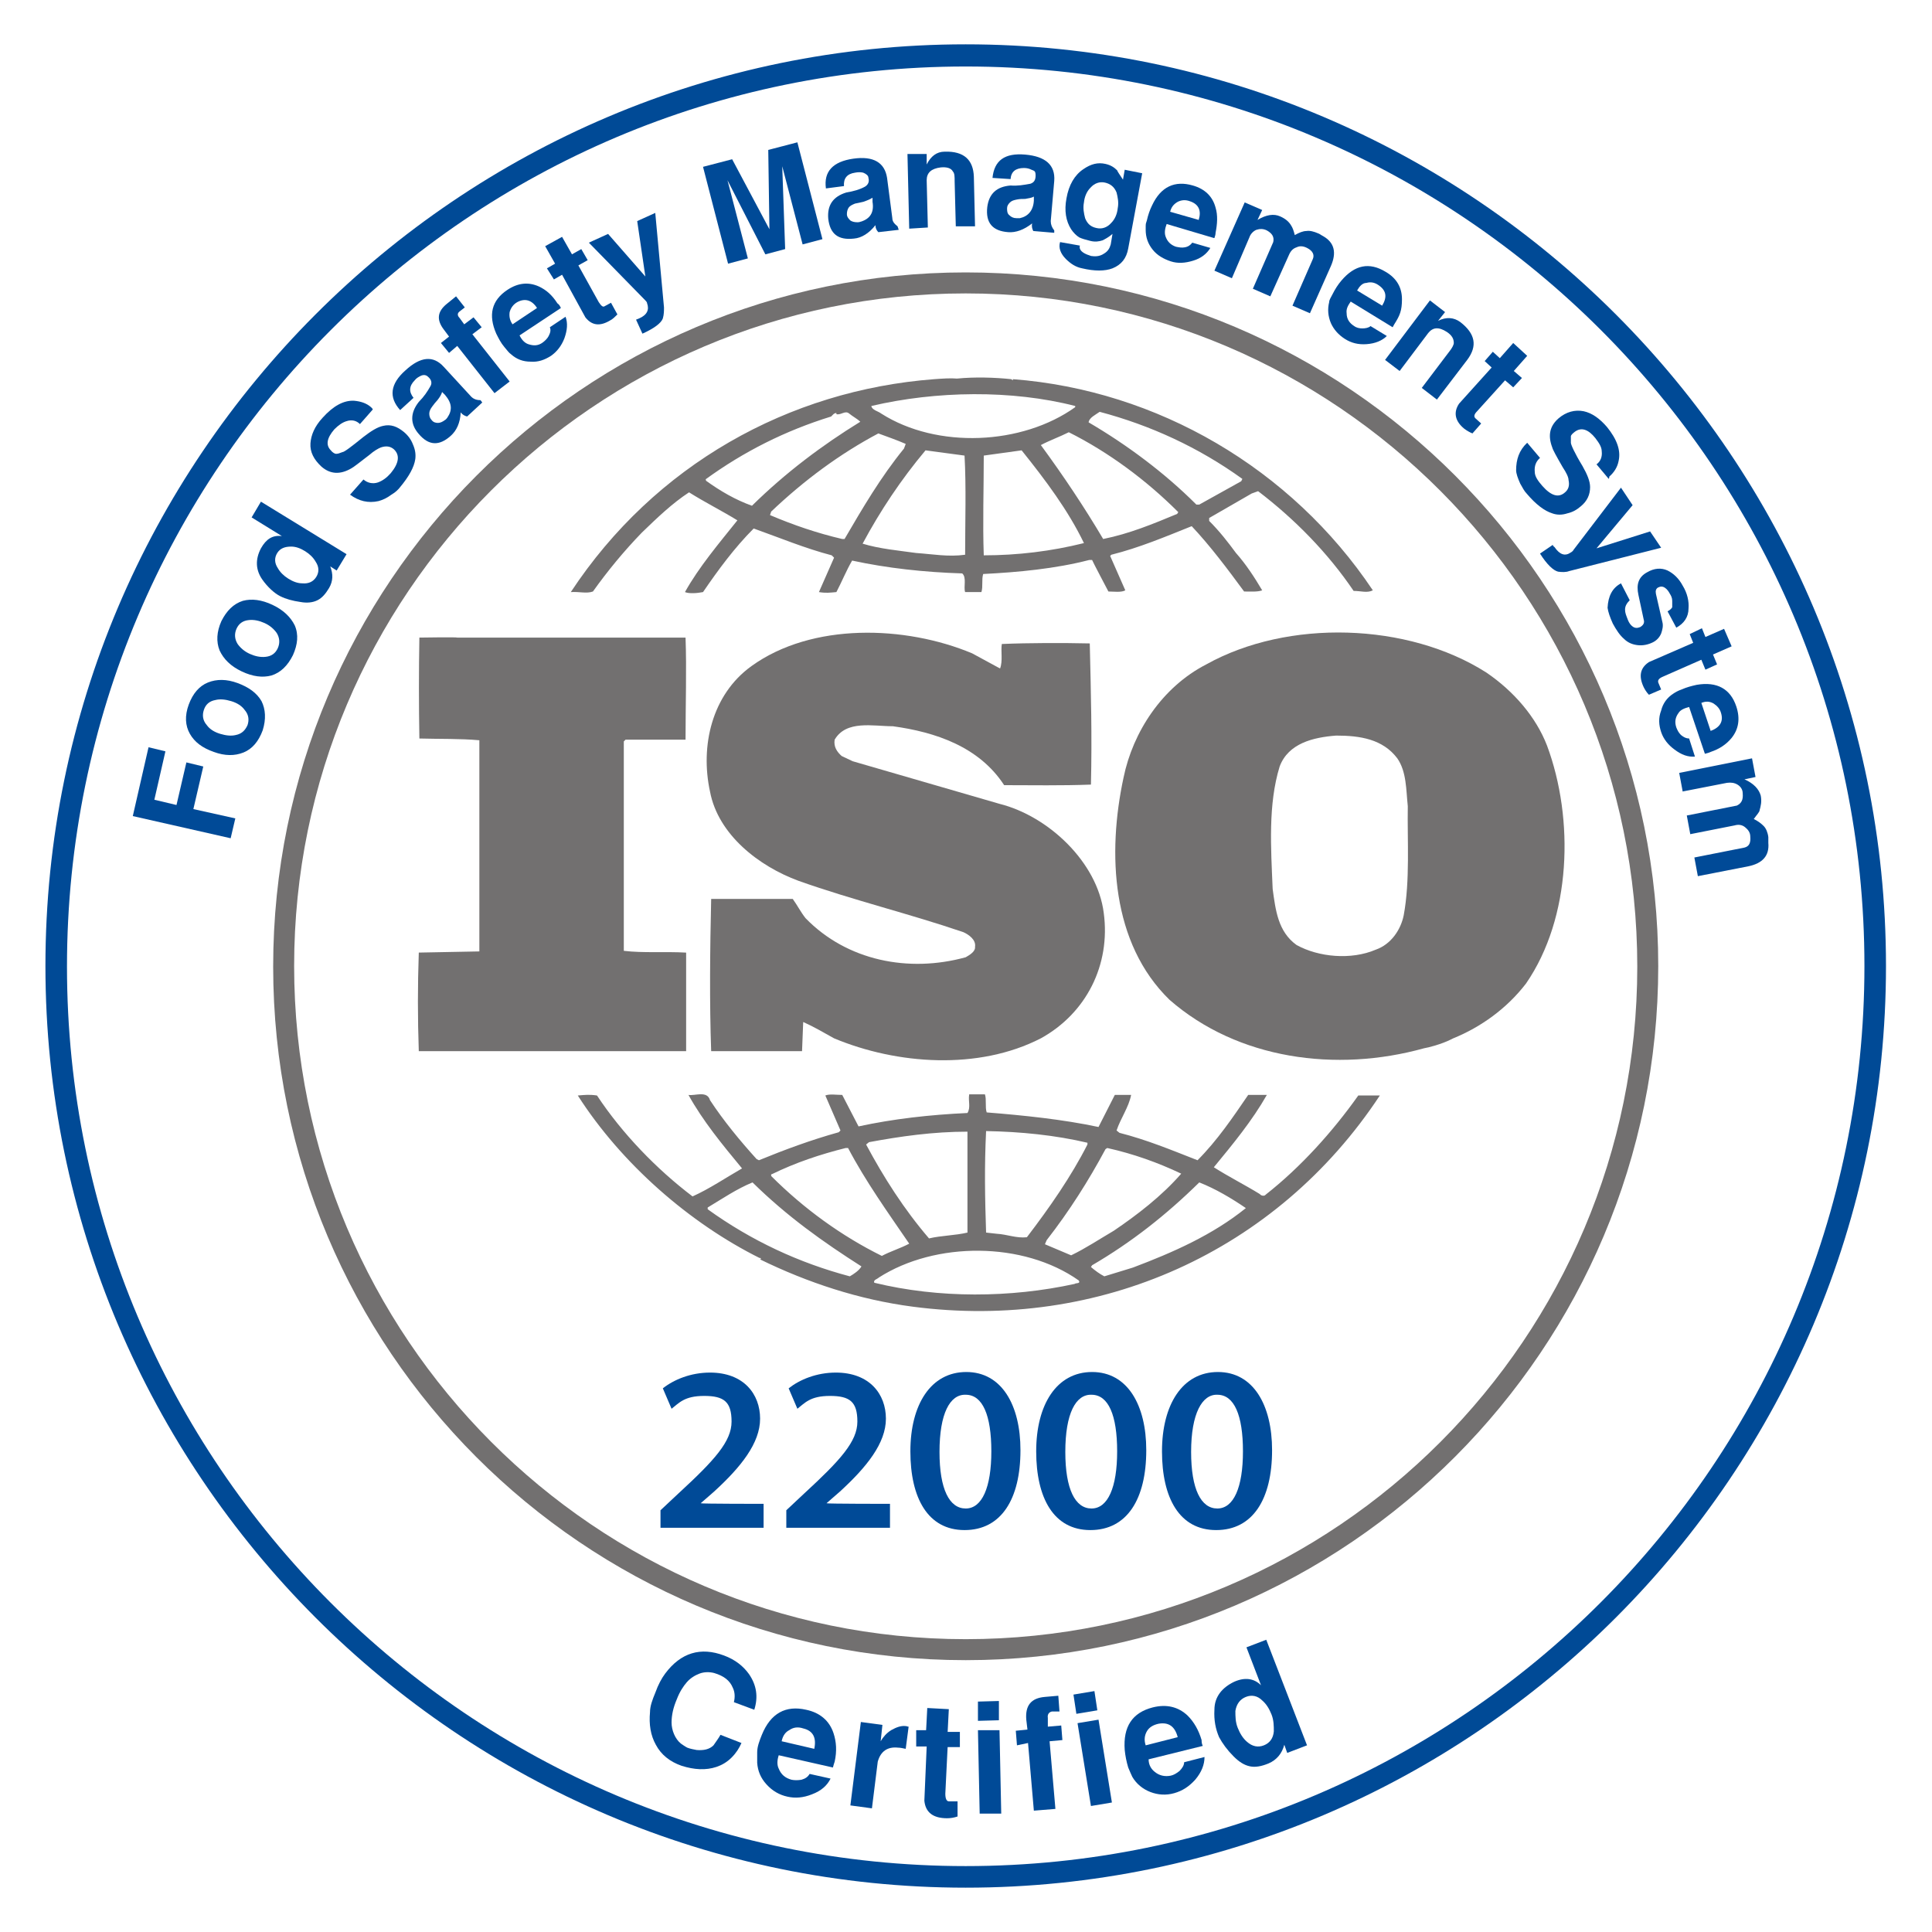 <svg width="148" height="148" viewBox="0 0 148 148" fill="none" xmlns="http://www.w3.org/2000/svg">
<path d="M118.507 57.109C117.659 54.919 115.964 52.953 113.867 51.523C107.843 47.68 98.652 47.412 92.405 50.897C89.014 52.64 86.783 56.081 86.069 59.566C84.82 65.376 85.132 72.257 89.594 76.592C94.815 81.15 102.355 82.177 109.093 80.301C109.405 80.256 110.431 79.988 111.145 79.63L111.323 79.541C113.421 78.692 115.428 77.262 116.901 75.341C120.381 70.291 120.604 62.739 118.507 57.109ZM107.531 70.112C107.308 71.229 106.549 72.347 105.389 72.749C103.515 73.553 101.017 73.33 99.321 72.391C97.893 71.363 97.715 69.71 97.492 68.101C97.358 64.929 97.135 61.622 98.027 58.717C98.696 56.93 100.615 56.483 102.355 56.349C104.184 56.349 105.925 56.617 107.04 58.092C107.754 59.12 107.709 60.505 107.843 61.756C107.799 64.348 108.022 67.476 107.531 70.112Z" fill="#727070"/>
<path d="M52.516 72.972C50.999 72.883 49.259 73.017 47.787 72.838V56.796L47.92 56.662H52.516C52.516 54.026 52.605 51.21 52.516 48.842H35.026C35.026 48.797 32.126 48.842 32.126 48.842C32.081 51.255 32.081 54.115 32.126 56.573C33.687 56.617 35.204 56.573 36.721 56.707V72.883C36.677 72.883 32.081 72.972 32.081 72.972C31.992 75.519 31.992 77.977 32.081 80.524H52.561V72.972H52.516Z" fill="#727070"/>
<path d="M104.051 83.92C102.087 86.691 99.633 89.417 96.956 91.517C96.867 91.651 96.599 91.606 96.51 91.472C95.35 90.757 94.101 90.132 92.985 89.417C94.458 87.629 95.93 85.842 97.046 83.876H95.618C94.458 85.574 93.253 87.361 91.736 88.88C89.683 88.076 87.854 87.316 85.757 86.78L85.534 86.601C85.846 85.663 86.471 84.814 86.649 83.876H85.4L84.151 86.333C81.429 85.752 78.395 85.439 75.584 85.216C75.45 84.814 75.584 84.233 75.45 83.831H74.245C74.156 84.367 74.379 84.814 74.112 85.261C71.211 85.395 68.445 85.708 65.768 86.288L64.519 83.876C64.072 83.876 63.537 83.786 63.225 83.92L64.385 86.601L64.251 86.735C62.154 87.316 60.101 88.076 58.138 88.88L57.96 88.791C56.666 87.361 55.416 85.842 54.39 84.278C54.167 83.518 53.23 83.965 52.739 83.876C53.855 85.886 55.327 87.674 56.844 89.506C55.595 90.221 54.346 91.07 53.052 91.651C50.285 89.551 47.653 86.825 45.734 83.92C45.154 83.831 44.797 83.876 44.262 83.92C47.608 89.148 52.828 93.706 58.227 96.388V96.343C58.227 96.343 58.361 96.432 58.227 96.477C61.886 98.264 65.812 99.56 69.917 100.097C84.195 101.973 97.804 95.896 105.702 83.92C105.032 83.92 104.452 83.92 103.961 83.92H104.051ZM84.686 88.031L84.82 87.942C86.828 88.389 88.702 89.059 90.487 89.908C89.014 91.606 87.096 93.081 85.311 94.287C84.24 94.913 83.169 95.628 82.054 96.164L80.046 95.315L80.18 95.002C81.92 92.768 83.392 90.444 84.686 88.031ZM75.539 86.646C78.172 86.691 80.849 86.959 83.303 87.54V87.674C82.054 90.132 80.403 92.5 78.663 94.779C77.859 94.868 77.146 94.555 76.343 94.511L75.539 94.421C75.45 91.74 75.406 89.372 75.539 86.646ZM66.571 87.495C68.98 87.048 71.479 86.691 74.112 86.691V94.421C73.175 94.645 72.104 94.645 71.167 94.868C69.248 92.634 67.686 90.176 66.348 87.674L66.571 87.495ZM59.12 89.953C60.949 89.059 62.823 88.433 64.786 87.942H64.965C66.303 90.489 67.999 92.857 69.65 95.27C68.98 95.628 68.222 95.851 67.553 96.209C64.474 94.689 61.574 92.589 59.075 90.087V89.953H59.12ZM65.099 97.773C61.217 96.745 57.558 95.047 54.212 92.634V92.5C55.327 91.83 56.443 91.07 57.647 90.578C60.28 93.17 63.046 95.136 65.991 97.013C65.812 97.326 65.411 97.594 65.099 97.773ZM82.321 98.354C77.413 99.426 71.925 99.471 66.973 98.264C66.883 98.041 67.196 97.996 67.329 97.862C71.658 95.092 78.395 95.092 82.634 98.086C82.812 98.354 82.411 98.264 82.321 98.354ZM86.783 97.103L84.597 97.773C84.24 97.594 83.883 97.326 83.571 97.058L83.66 96.924C86.649 95.181 89.326 93.081 91.87 90.578C93.119 91.07 94.324 91.785 95.439 92.545C92.896 94.6 89.862 95.941 86.783 97.103Z" fill="#727070"/>
<path d="M45.422 45.312C46.537 43.748 47.786 42.228 49.17 40.798C50.374 39.636 51.49 38.564 52.784 37.715C53.989 38.474 55.327 39.145 56.487 39.86C55.059 41.647 53.542 43.435 52.471 45.356C52.784 45.49 53.408 45.446 53.855 45.356C55.015 43.658 56.264 41.96 57.736 40.485C59.744 41.2 61.663 42.005 63.715 42.541L63.894 42.72L62.734 45.356C63.269 45.446 63.581 45.401 64.072 45.356C64.474 44.596 64.831 43.703 65.277 42.943C67.954 43.524 70.81 43.837 73.71 43.926C74.067 44.239 73.799 44.954 73.933 45.356H75.182C75.316 44.909 75.182 44.418 75.316 43.971C77.993 43.837 80.849 43.569 83.437 42.898H83.66C83.66 42.943 84.909 45.312 84.909 45.312C85.311 45.312 85.891 45.401 86.203 45.222L85.043 42.586L85.132 42.496C87.274 41.96 89.282 41.111 91.29 40.307C92.718 41.826 94.056 43.613 95.305 45.312C95.796 45.312 96.332 45.356 96.689 45.222C96.109 44.239 95.439 43.211 94.681 42.362C94.056 41.513 93.431 40.709 92.628 39.904V39.681L95.885 37.804L96.376 37.626C99.187 39.77 101.73 42.362 103.694 45.267C104.274 45.267 104.72 45.446 105.166 45.222C98.919 35.883 88.657 29.895 77.592 29.046V29.135L77.458 29.046C76.209 28.912 74.647 28.867 73.308 29.001C72.817 28.956 72.193 29.001 71.568 29.046C60.414 29.895 50.151 35.615 43.726 45.356C44.395 45.312 44.931 45.49 45.422 45.312ZM64.697 41.29H64.519C62.6 40.843 60.77 40.217 58.986 39.458L59.075 39.19C61.618 36.776 64.34 34.766 67.285 33.202C67.999 33.47 68.668 33.693 69.382 34.006L69.248 34.363C67.463 36.553 66.08 38.921 64.697 41.29ZM73.933 42.496C72.639 42.675 71.479 42.452 70.185 42.362C68.936 42.184 67.374 42.049 66.08 41.647C67.419 39.145 69.025 36.732 70.899 34.498L73.888 34.9C74.022 37.268 73.933 39.994 73.933 42.496ZM75.361 42.541C75.272 40.128 75.361 37.402 75.361 34.9C76.298 34.766 77.324 34.632 78.261 34.498C80.09 36.776 81.831 39.1 83.035 41.603C80.537 42.228 77.949 42.541 75.361 42.541ZM90.174 39.368C88.345 40.128 86.516 40.888 84.508 41.29C83.08 38.877 81.474 36.464 79.733 34.095C80.403 33.738 81.161 33.47 81.875 33.112C84.909 34.632 87.809 36.776 90.263 39.234L90.174 39.368ZM84.24 31.548C88.122 32.576 91.825 34.274 95.171 36.687L95.082 36.866L91.87 38.653H91.647C89.193 36.196 86.292 34.051 83.392 32.353C83.437 31.995 83.928 31.772 84.24 31.548ZM82.366 31.101V31.191C78.306 34.095 71.791 34.408 67.508 31.682C67.285 31.503 66.794 31.414 66.749 31.101C71.702 29.939 77.502 29.85 82.366 31.101ZM54.033 36.732C56.978 34.587 60.191 32.978 63.671 31.906C63.805 31.772 63.894 31.638 64.072 31.638V31.727C64.429 31.816 64.742 31.414 65.054 31.682C65.322 31.906 65.679 32.084 65.902 32.308C63.001 34.095 60.191 36.196 57.603 38.743C56.353 38.296 55.193 37.626 54.078 36.821V36.732H54.033Z" fill="#727070"/>
<path d="M73.978 73.33C69.605 74.536 64.876 73.598 61.708 70.336C61.351 69.889 61.083 69.353 60.726 68.861H54.479C54.39 72.615 54.346 76.86 54.479 80.524H61.44C61.44 80.479 61.529 78.29 61.529 78.29C62.332 78.647 63.091 79.094 63.894 79.541C68.713 81.552 74.959 81.999 79.734 79.541C83.214 77.62 85.088 73.911 84.552 69.933C84.061 66.046 80.314 62.516 76.566 61.577L65.322 58.315L64.474 57.913C64.117 57.6 63.849 57.198 63.938 56.662C64.831 55.142 66.883 55.634 68.4 55.634C71.657 56.081 75.004 57.198 76.922 60.147C78.975 60.147 81.34 60.192 83.571 60.103C83.66 56.349 83.571 53.087 83.481 49.289C81.384 49.244 78.841 49.244 76.744 49.333C76.655 49.87 76.833 50.629 76.61 51.21L74.469 50.048C69.337 47.903 62.198 47.68 57.558 51.031C54.524 53.221 53.632 57.153 54.39 60.639C55.015 63.946 58.138 66.359 61.172 67.476C65.322 68.95 69.605 69.978 73.799 71.408C74.201 71.587 74.781 71.989 74.692 72.525C74.736 72.883 74.29 73.151 73.978 73.33Z" fill="#727070"/>
<path d="M50.597 117.033V115.692L51.981 114.396C54.747 111.849 56.041 110.419 56.041 108.9C56.041 107.381 55.461 106.934 53.944 106.934C52.427 106.934 52.025 107.47 51.445 107.917L50.776 106.353C51.624 105.682 52.918 105.146 54.39 105.146C56.978 105.146 58.227 106.8 58.227 108.676C58.227 110.553 56.755 112.385 54.702 114.262L53.676 115.156C53.676 115.201 58.495 115.201 58.495 115.201V117.033H50.597Z" fill="#004A97"/>
<path d="M60.235 117.033V115.692L61.618 114.396C64.385 111.849 65.679 110.419 65.679 108.9C65.679 107.381 65.099 106.934 63.581 106.934C62.065 106.934 61.663 107.47 61.083 107.917L60.414 106.353C61.261 105.682 62.555 105.146 64.028 105.146C66.616 105.146 67.865 106.8 67.865 108.676C67.865 110.553 66.392 112.385 64.34 114.262L63.314 115.156C63.314 115.201 68.177 115.201 68.177 115.201V117.033H60.235Z" fill="#004A97"/>
<path d="M78.172 111.089C78.172 114.843 76.699 117.211 73.888 117.211C71.078 117.211 69.739 114.754 69.739 111.179C69.739 107.604 71.3 105.102 74.022 105.102C76.744 105.102 78.172 107.649 78.172 111.089ZM71.97 111.224C71.97 114.083 72.728 115.558 73.978 115.558C75.227 115.558 75.941 113.949 75.941 111.179C75.941 108.408 75.272 106.844 73.978 106.844C72.773 106.8 71.97 108.274 71.97 111.224Z" fill="#004A97"/>
<path d="M87.809 111.089C87.809 114.843 86.337 117.211 83.526 117.211C80.715 117.211 79.377 114.754 79.377 111.179C79.377 107.604 80.938 105.102 83.66 105.102C86.382 105.102 87.809 107.649 87.809 111.089ZM81.608 111.224C81.608 114.083 82.366 115.558 83.615 115.558C84.865 115.558 85.579 113.949 85.579 111.179C85.579 108.408 84.909 106.844 83.615 106.844C82.411 106.8 81.608 108.274 81.608 111.224Z" fill="#004A97"/>
<path d="M97.447 111.089C97.447 114.843 95.975 117.211 93.164 117.211C90.353 117.211 89.014 114.754 89.014 111.179C89.014 107.604 90.576 105.102 93.298 105.102C96.019 105.102 97.447 107.649 97.447 111.089ZM91.245 111.224C91.245 114.083 92.004 115.558 93.253 115.558C94.502 115.558 95.216 113.949 95.216 111.179C95.216 108.408 94.547 106.844 93.253 106.844C92.093 106.8 91.245 108.274 91.245 111.224Z" fill="#004A97"/>
<path d="M73.978 127.176C44.708 127.176 20.926 103.359 20.926 74.045C20.926 44.731 44.708 20.868 73.978 20.868C103.248 20.868 127.029 44.686 127.029 74C127.029 103.314 103.248 127.176 73.978 127.176ZM73.978 22.477C45.6 22.477 22.532 45.58 22.532 74C22.532 102.42 45.6 125.568 73.978 125.568C102.355 125.568 125.423 102.465 125.423 74.045C125.423 45.624 102.355 22.477 73.978 22.477Z" fill="#727070"/>
<path d="M73.978 144.604C35.115 144.604 3.48 112.922 3.48 74C3.48 35.079 35.115 3.396 73.978 3.396C112.84 3.396 144.475 35.079 144.475 74C144.475 112.922 112.84 144.604 73.978 144.604ZM73.978 5.094C36.007 5.094 5.131 36.017 5.131 74.045C5.131 112.073 36.007 142.951 73.978 142.951C111.948 142.951 142.824 112.028 142.824 74C142.824 35.972 111.948 5.094 73.978 5.094Z" fill="#004A96"/>
<path d="M10.173 62.516L11.378 57.243L12.672 57.556L11.824 61.264L13.52 61.667L14.278 58.404L15.572 58.717L14.813 61.979L18.026 62.694L17.669 64.214L10.173 62.516Z" fill="#004A97"/>
<path d="M20.123 55.947C19.811 56.796 19.32 57.377 18.651 57.645C17.981 57.913 17.223 57.913 16.375 57.6C15.483 57.287 14.903 56.84 14.546 56.215C14.189 55.589 14.144 54.83 14.456 53.981C14.769 53.132 15.26 52.551 15.929 52.282C16.598 52.014 17.357 52.014 18.204 52.327C19.052 52.64 19.677 53.087 20.034 53.712C20.346 54.338 20.391 55.098 20.123 55.947ZM15.617 54.383C15.483 54.785 15.527 55.187 15.84 55.545C16.063 55.857 16.42 56.081 16.866 56.215C17.312 56.349 17.714 56.394 18.07 56.304C18.517 56.215 18.784 55.947 18.963 55.545C19.097 55.142 19.052 54.74 18.74 54.383C18.517 54.07 18.16 53.846 17.714 53.712C17.267 53.578 16.866 53.534 16.509 53.623C16.018 53.712 15.75 53.981 15.617 54.383Z" fill="#004A97"/>
<path d="M22.443 50.182C22.042 50.987 21.506 51.523 20.792 51.746C20.123 51.925 19.364 51.836 18.517 51.434C17.669 51.031 17.134 50.495 16.821 49.825C16.554 49.154 16.598 48.395 16.955 47.59C17.357 46.786 17.892 46.25 18.606 46.026C19.275 45.848 20.034 45.937 20.882 46.339C21.729 46.742 22.265 47.278 22.577 47.903C22.889 48.618 22.8 49.378 22.443 50.182ZM18.115 48.171C17.937 48.574 17.981 48.976 18.204 49.333C18.427 49.646 18.74 49.914 19.141 50.093C19.543 50.272 19.945 50.361 20.346 50.316C20.792 50.272 21.105 50.048 21.283 49.646C21.462 49.244 21.417 48.842 21.194 48.484C20.971 48.171 20.659 47.903 20.257 47.725C19.855 47.546 19.454 47.456 19.052 47.501C18.606 47.546 18.294 47.769 18.115 48.171Z" fill="#004A97"/>
<path d="M19.989 38.43L26.548 42.452L25.79 43.703L25.299 43.39C25.522 43.971 25.522 44.507 25.209 45.044C24.942 45.49 24.674 45.803 24.317 45.982C23.96 46.161 23.514 46.205 23.023 46.116C22.399 46.026 21.908 45.892 21.462 45.669C21.015 45.446 20.48 44.954 20.078 44.373C19.588 43.658 19.543 42.854 19.989 42.005C20.391 41.29 20.881 40.977 21.595 41.066L19.275 39.636L19.989 38.43ZM21.238 42.362C21.015 42.72 21.015 43.122 21.283 43.524C21.462 43.837 21.729 44.105 22.086 44.328C22.443 44.552 22.8 44.686 23.157 44.686C23.648 44.731 24.005 44.552 24.228 44.194C24.451 43.837 24.451 43.435 24.183 43.033C24.005 42.72 23.737 42.452 23.38 42.228C23.023 42.005 22.666 41.871 22.309 41.871C21.819 41.871 21.462 42.005 21.238 42.362Z" fill="#004A97"/>
<path d="M28.556 31.37L27.574 32.487C27.306 32.219 26.95 32.129 26.548 32.263C26.236 32.353 25.923 32.576 25.611 32.889C25.031 33.559 24.942 34.096 25.343 34.498C25.477 34.676 25.656 34.766 25.745 34.766C25.879 34.766 26.013 34.721 26.236 34.632C26.37 34.632 26.905 34.23 27.842 33.47C28.422 33.023 28.913 32.71 29.359 32.621C29.939 32.487 30.43 32.666 30.965 33.112C31.278 33.38 31.501 33.693 31.635 34.051C31.813 34.453 31.858 34.81 31.813 35.168C31.724 35.794 31.322 36.508 30.653 37.313C30.519 37.492 30.296 37.715 29.984 37.894C29.627 38.162 29.314 38.296 29.002 38.385C28.199 38.564 27.485 38.385 26.816 37.894L27.842 36.732C28.154 37 28.556 37.089 28.957 36.955C29.314 36.821 29.627 36.598 29.939 36.24C30.564 35.481 30.653 34.855 30.162 34.408C29.894 34.185 29.582 34.14 29.18 34.274C28.957 34.364 28.645 34.542 28.288 34.855C27.53 35.436 27.083 35.794 26.905 35.883C26.057 36.374 25.299 36.33 24.629 35.749C24.049 35.213 23.737 34.632 23.782 33.961C23.826 33.336 24.094 32.666 24.719 31.995C25.522 31.102 26.325 30.655 27.128 30.699C27.619 30.744 28.065 30.878 28.422 31.191C28.511 31.28 28.556 31.325 28.556 31.37Z" fill="#004A97"/>
<path d="M36.944 30.833L35.784 31.906C35.606 31.861 35.427 31.772 35.293 31.593C35.249 32.397 34.981 32.978 34.535 33.38C33.642 34.185 32.839 34.14 32.081 33.246C31.412 32.487 31.412 31.638 32.081 30.789C32.482 30.386 32.75 29.984 32.973 29.582C33.107 29.359 33.062 29.09 32.795 28.867C32.661 28.733 32.482 28.688 32.259 28.778C32.081 28.867 31.902 28.956 31.768 29.135C31.322 29.582 31.322 30.029 31.679 30.476L30.653 31.414C29.761 30.431 29.895 29.403 31.055 28.375C32.215 27.303 33.196 27.214 33.999 28.107L36.096 30.386C36.275 30.565 36.498 30.654 36.81 30.654L36.944 30.833ZM34.089 30.252L33.866 30.029C33.821 30.208 33.687 30.431 33.509 30.654C33.375 30.789 33.241 30.967 33.107 31.146C32.973 31.325 32.884 31.503 32.884 31.682C32.884 31.861 32.929 32.04 33.062 32.174C33.196 32.353 33.375 32.397 33.553 32.397C33.732 32.397 33.91 32.308 34.089 32.174C34.178 32.129 34.222 32.04 34.267 31.995C34.669 31.414 34.624 30.878 34.089 30.252Z" fill="#004A97"/>
<path d="M34.401 27.035L33.776 26.275L34.401 25.784L33.999 25.247C33.419 24.488 33.509 23.862 34.222 23.281L34.936 22.7L35.606 23.549L35.204 23.862C35.026 23.996 35.026 24.175 35.204 24.354L35.561 24.845L36.275 24.309L36.9 25.069L36.186 25.605L39.041 29.225L37.881 30.118L35.026 26.499L34.401 27.035Z" fill="#004A97"/>
<path d="M42.968 23.594L39.8 25.694C39.978 26.052 40.201 26.275 40.469 26.365C40.871 26.499 41.228 26.499 41.584 26.231C41.763 26.097 41.941 25.918 42.031 25.739C42.165 25.471 42.209 25.292 42.12 25.069L43.325 24.265C43.503 24.756 43.459 25.292 43.235 25.918C43.012 26.499 42.655 26.946 42.209 27.258C41.718 27.571 41.228 27.75 40.648 27.705C40.068 27.705 39.577 27.527 39.13 27.124C38.997 27.035 38.863 26.856 38.64 26.588C38.372 26.275 38.194 25.918 38.015 25.56C37.39 24.13 37.658 23.013 38.863 22.209C39.666 21.673 40.469 21.583 41.272 21.941C41.852 22.209 42.298 22.611 42.7 23.237C42.834 23.326 42.879 23.415 42.968 23.594ZM39.264 24.845L41.138 23.594C40.737 22.969 40.201 22.834 39.621 23.147C39.309 23.326 39.13 23.594 39.041 23.907C38.997 24.22 39.041 24.533 39.264 24.845Z" fill="#004A97"/>
<path d="M41.897 20.556L42.522 20.198L41.763 18.858L43.057 18.143L43.816 19.483L44.529 19.081L45.02 19.93L44.306 20.332L45.868 23.147C46.047 23.416 46.18 23.55 46.314 23.46L46.805 23.192L47.296 24.086C47.117 24.265 46.939 24.443 46.76 24.533C45.957 25.024 45.333 24.935 44.842 24.309L43.057 21.047L42.432 21.405L41.897 20.556Z" fill="#004A97"/>
<path d="M45.109 18.589L46.582 17.919L49.437 21.181L48.813 16.936L50.196 16.31L50.865 23.549C50.865 23.817 50.865 24.086 50.776 24.398C50.642 24.756 50.107 25.158 49.214 25.56L48.724 24.488C48.813 24.443 48.857 24.443 48.947 24.398C49.571 24.13 49.75 23.728 49.571 23.237C49.571 23.147 49.482 23.058 49.393 22.968L45.109 18.589Z" fill="#004A97"/>
<path d="M60.146 19.081L58.629 19.483L55.729 13.808L57.29 19.796L55.773 20.198L53.855 12.78L56.086 12.199L58.941 17.561L58.852 11.484L61.083 10.903L63.002 18.321L61.484 18.723L59.923 12.735L60.146 19.081Z" fill="#004A97"/>
<path d="M68.847 17.606L67.285 17.785C67.151 17.651 67.062 17.472 67.062 17.249C66.571 17.875 65.991 18.232 65.411 18.277C64.206 18.411 63.582 17.919 63.448 16.757C63.358 15.73 63.805 15.059 64.831 14.746C65.366 14.657 65.857 14.523 66.259 14.3C66.482 14.166 66.616 13.942 66.526 13.629C66.526 13.451 66.348 13.316 66.125 13.227C65.946 13.182 65.723 13.182 65.5 13.227C64.876 13.316 64.608 13.674 64.652 14.255L63.269 14.434C63.091 13.138 63.805 12.378 65.366 12.155C66.928 11.931 67.776 12.467 67.954 13.629L68.356 16.713C68.356 16.981 68.534 17.16 68.757 17.338L68.847 17.606ZM66.839 15.461V15.149C66.616 15.283 66.392 15.372 66.125 15.461C65.946 15.506 65.723 15.551 65.5 15.595C65.277 15.685 65.099 15.774 65.009 15.908C64.92 16.042 64.876 16.221 64.876 16.4C64.876 16.623 65.009 16.757 65.143 16.891C65.277 16.981 65.456 17.026 65.679 17.026C65.902 17.026 65.857 16.981 65.946 16.981C66.66 16.757 66.973 16.266 66.839 15.461Z" fill="#004A97"/>
<path d="M69.65 17.517L69.516 11.797H70.988C70.988 11.752 70.988 12.601 70.988 12.601C71.301 11.976 71.747 11.618 72.371 11.618C73.844 11.574 74.558 12.244 74.602 13.54L74.692 17.338H73.219C73.219 17.383 73.13 13.897 73.13 13.897C73.13 13.54 73.13 13.272 72.996 13.138C72.862 12.87 72.505 12.78 72.059 12.825C71.345 12.914 70.988 13.227 70.988 13.808L71.078 17.427L69.65 17.517Z" fill="#004A97"/>
<path d="M80.715 17.83L79.153 17.696C79.064 17.517 79.02 17.338 79.064 17.115C78.44 17.606 77.815 17.83 77.235 17.785C76.03 17.696 75.495 17.07 75.629 15.864C75.763 14.836 76.343 14.3 77.413 14.21C77.949 14.255 78.44 14.165 78.93 14.076C79.198 13.987 79.332 13.808 79.332 13.45C79.332 13.093 79.243 13.093 79.02 13.004C78.841 12.914 78.663 12.87 78.44 12.87C77.815 12.87 77.458 13.138 77.413 13.719L76.03 13.629C76.164 12.289 76.967 11.708 78.529 11.842C80.091 11.976 80.849 12.646 80.76 13.853L80.492 16.936C80.492 17.204 80.581 17.428 80.76 17.651V17.83H80.715ZM79.198 15.372V15.059C79.064 15.149 78.796 15.193 78.529 15.238C78.306 15.238 78.127 15.238 77.904 15.283C77.681 15.327 77.503 15.372 77.369 15.506C77.235 15.64 77.146 15.774 77.146 15.953C77.146 16.132 77.146 16.355 77.324 16.489C77.458 16.623 77.636 16.713 77.859 16.713H78.127C78.752 16.578 79.153 16.132 79.198 15.372Z" fill="#004A97"/>
<path d="M86.159 13.004L87.497 13.272L86.426 19.036C86.293 19.796 85.891 20.288 85.222 20.556C84.642 20.779 83.838 20.779 82.901 20.556C82.411 20.466 82.009 20.198 81.652 19.841C81.251 19.439 81.072 18.992 81.206 18.545L82.723 18.813C82.634 19.126 82.901 19.394 83.481 19.573C83.571 19.617 83.615 19.617 83.66 19.617C83.972 19.662 84.285 19.617 84.552 19.439C84.865 19.26 84.999 19.036 85.088 18.724L85.222 17.919C84.909 18.187 84.642 18.321 84.463 18.411C84.195 18.5 83.883 18.545 83.526 18.455C83.169 18.366 82.857 18.277 82.678 18.187C82.455 18.053 82.232 17.83 82.054 17.562C81.652 16.936 81.518 16.132 81.697 15.193C81.875 14.166 82.321 13.406 82.991 12.959C83.571 12.557 84.106 12.423 84.686 12.557C85.088 12.646 85.356 12.825 85.579 13.048C85.579 13.093 85.757 13.361 86.025 13.763L86.159 13.004ZM84.642 13.987C84.24 13.897 83.838 14.031 83.526 14.389C83.258 14.657 83.08 15.059 83.035 15.506C82.946 15.953 83.035 16.355 83.124 16.713C83.303 17.16 83.571 17.383 84.017 17.472C84.418 17.562 84.82 17.428 85.132 17.07C85.4 16.802 85.579 16.4 85.623 15.953C85.712 15.506 85.623 15.104 85.534 14.746C85.356 14.3 85.043 14.076 84.642 13.987Z" fill="#004A97"/>
<path d="M92.985 18.232L89.371 17.16C89.237 17.517 89.193 17.83 89.282 18.098C89.416 18.5 89.683 18.768 90.085 18.902C90.308 18.947 90.531 18.992 90.754 18.947C91.022 18.902 91.201 18.768 91.334 18.589L92.718 18.992C92.45 19.438 92.004 19.796 91.379 19.975C90.799 20.153 90.219 20.198 89.683 20.019C89.148 19.841 88.657 19.573 88.3 19.126C87.943 18.679 87.765 18.187 87.765 17.606C87.765 17.025 87.765 17.204 87.854 16.891C87.943 16.489 88.077 16.087 88.256 15.729C88.925 14.3 89.996 13.808 91.379 14.21C92.316 14.478 92.896 15.059 93.119 15.908C93.298 16.489 93.253 17.16 93.119 17.83C93.119 17.964 93.075 18.098 93.03 18.232H92.985ZM89.639 16.221L91.825 16.847C92.048 16.132 91.825 15.64 91.156 15.417C90.799 15.283 90.487 15.327 90.219 15.461C89.907 15.64 89.728 15.864 89.639 16.221Z" fill="#004A97"/>
<path d="M94.368 21.315L93.03 20.734L95.35 15.506L96.689 16.087L96.332 16.847C97.001 16.445 97.581 16.355 98.072 16.579C98.473 16.757 98.741 16.981 98.919 17.294C99.009 17.428 99.098 17.651 99.187 18.009C99.499 17.83 99.812 17.696 100.08 17.696C100.347 17.651 100.66 17.74 100.972 17.875C101.106 17.919 101.195 18.009 101.373 18.098C102.221 18.589 102.4 19.349 101.954 20.377L100.347 23.996L99.009 23.416L100.57 19.841C100.704 19.528 100.57 19.215 100.124 18.992C99.856 18.858 99.589 18.813 99.321 18.947C99.053 19.036 98.875 19.215 98.741 19.528L97.313 22.701L95.975 22.12L97.536 18.545C97.626 18.143 97.447 17.875 97.046 17.651C96.778 17.517 96.51 17.517 96.242 17.606C96.019 17.696 95.796 17.919 95.707 18.187L94.368 21.315Z" fill="#004A97"/>
<path d="M106.683 25.069L103.471 23.102C103.247 23.415 103.114 23.683 103.158 23.996C103.158 24.443 103.381 24.756 103.738 24.979C103.917 25.113 104.14 25.158 104.363 25.158C104.586 25.158 104.854 25.113 104.988 24.979L106.237 25.739C105.88 26.096 105.345 26.32 104.675 26.365C104.051 26.409 103.515 26.275 103.024 25.962C102.534 25.65 102.177 25.247 101.954 24.756C101.73 24.22 101.686 23.683 101.82 23.147C101.82 22.968 101.954 22.79 102.087 22.522C102.266 22.164 102.489 21.807 102.757 21.494C103.783 20.287 104.898 20.064 106.148 20.824C106.995 21.315 107.397 22.03 107.397 22.924C107.397 23.817 107.219 24.175 106.862 24.756C106.862 24.756 106.772 24.89 106.683 25.069ZM103.961 22.253L105.88 23.415C106.282 22.745 106.192 22.253 105.612 21.851C105.3 21.628 104.988 21.583 104.675 21.673C104.363 21.673 104.14 21.941 103.961 22.253Z" fill="#004A97"/>
<path d="M106.103 27.571L109.539 23.013L110.699 23.907L110.163 24.577C110.788 24.264 111.368 24.309 111.859 24.667C113.019 25.56 113.198 26.499 112.394 27.571L110.074 30.61L108.914 29.716L111.011 26.946C111.234 26.677 111.368 26.409 111.368 26.275C111.368 25.962 111.234 25.694 110.833 25.426C110.208 25.024 109.762 25.069 109.405 25.516L107.219 28.42L106.103 27.571Z" fill="#004A97"/>
<path d="M114.357 26.946L114.893 27.437L115.919 26.275L116.99 27.259L115.964 28.42L116.588 28.957L115.919 29.672L115.294 29.135L113.153 31.504C112.93 31.727 112.885 31.906 113.019 32.04L113.465 32.442L112.796 33.202C112.573 33.112 112.35 32.978 112.171 32.844C111.457 32.263 111.323 31.593 111.77 30.923L114.268 28.152L113.733 27.661L114.357 26.946Z" fill="#004A97"/>
<path d="M123.237 36.687L122.3 35.57C122.612 35.346 122.746 34.989 122.701 34.587C122.701 34.229 122.478 33.917 122.21 33.559C121.675 32.889 121.14 32.71 120.649 33.068C120.47 33.202 120.336 33.336 120.336 33.425C120.336 33.559 120.336 33.693 120.336 33.917C120.336 34.051 120.604 34.676 121.229 35.704C121.586 36.33 121.809 36.866 121.809 37.313C121.809 37.894 121.586 38.385 121.095 38.787C120.783 39.056 120.47 39.234 120.069 39.324C119.667 39.458 119.266 39.458 118.909 39.324C118.329 39.145 117.659 38.653 116.945 37.804C116.767 37.626 116.633 37.357 116.455 37.045C116.276 36.642 116.142 36.285 116.142 36.017C116.142 35.212 116.365 34.498 116.99 33.917L117.972 35.078C117.659 35.346 117.526 35.704 117.57 36.151C117.57 36.508 117.838 36.866 118.15 37.223C118.819 37.983 119.4 38.162 119.89 37.715C120.158 37.492 120.247 37.179 120.158 36.776C120.158 36.553 119.98 36.196 119.712 35.793C119.221 34.944 118.953 34.453 118.909 34.274C118.552 33.336 118.73 32.621 119.4 32.04C119.98 31.548 120.649 31.369 121.318 31.503C121.943 31.638 122.523 32.04 123.103 32.71C123.861 33.648 124.174 34.498 123.995 35.302C123.906 35.793 123.638 36.196 123.281 36.508C123.281 36.642 123.237 36.687 123.192 36.687H123.237Z" fill="#004A97"/>
<path d="M124.174 37.357L125.066 38.698L122.3 42.005L126.405 40.709L127.252 41.96L120.203 43.748C119.98 43.837 119.667 43.837 119.355 43.792C118.998 43.703 118.507 43.256 117.972 42.407L118.953 41.737C118.953 41.826 119.043 41.871 119.087 41.915C119.489 42.496 119.89 42.63 120.336 42.318C120.426 42.273 120.515 42.184 120.56 42.094L124.174 37.357Z" fill="#004A97"/>
<path d="M124.174 44.686L124.843 45.982C124.62 46.205 124.486 46.429 124.486 46.697C124.486 46.965 124.575 47.144 124.709 47.501C124.798 47.725 124.932 47.903 125.066 47.993C125.245 48.127 125.423 48.127 125.646 48.037C125.869 47.903 126.003 47.725 125.914 47.456L125.512 45.58C125.334 44.775 125.512 44.194 126.182 43.837C126.717 43.524 127.252 43.479 127.743 43.703C128.189 43.926 128.591 44.284 128.903 44.865C129.26 45.446 129.394 46.071 129.349 46.608C129.349 47.278 128.992 47.769 128.412 48.082L127.743 46.831C127.922 46.742 128.056 46.608 128.1 46.518C128.1 46.384 128.1 46.25 128.1 46.026C128.1 45.803 128.011 45.624 127.922 45.49C127.832 45.312 127.699 45.133 127.565 45.044C127.386 44.909 127.208 44.909 127.029 44.999C126.851 45.088 126.806 45.267 126.851 45.49L127.342 47.635C127.431 47.948 127.342 48.261 127.252 48.529C127.119 48.842 126.895 49.065 126.628 49.199C126.271 49.378 125.869 49.467 125.468 49.423C125.066 49.378 124.709 49.244 124.397 48.931C124.084 48.663 123.817 48.261 123.549 47.769C123.326 47.278 123.192 46.876 123.147 46.563C123.192 45.669 123.504 45.044 124.174 44.686Z" fill="#004A97"/>
<path d="M130.376 48.127L130.643 48.797L132.071 48.171L132.651 49.512L131.223 50.138L131.536 50.897L130.643 51.299L130.331 50.54L127.386 51.836C127.074 51.97 126.985 52.104 127.029 52.282L127.252 52.819L126.315 53.221C126.137 53.042 126.003 52.819 125.914 52.64C125.512 51.791 125.646 51.165 126.315 50.718L129.706 49.244L129.439 48.574L130.376 48.127Z" fill="#004A97"/>
<path d="M130.599 57.734L129.394 54.159C129.037 54.249 128.725 54.383 128.591 54.606C128.323 54.964 128.279 55.321 128.412 55.723C128.502 55.947 128.591 56.126 128.769 56.304C128.992 56.483 129.171 56.572 129.394 56.572L129.84 57.958C129.305 58.002 128.814 57.824 128.279 57.422C127.788 57.064 127.431 56.617 127.252 56.081C127.074 55.545 127.029 55.008 127.252 54.428C127.386 53.891 127.699 53.444 128.189 53.132C128.323 53.042 128.546 52.908 128.814 52.819C129.216 52.64 129.573 52.551 129.974 52.461C131.536 52.193 132.562 52.774 133.008 54.115C133.32 55.053 133.187 55.858 132.651 56.528C132.25 57.019 131.714 57.377 131.045 57.6C130.956 57.645 130.822 57.69 130.643 57.734H130.599ZM130.331 53.847L131.045 55.992C131.759 55.723 132.027 55.276 131.848 54.651C131.759 54.293 131.536 54.07 131.268 53.891C130.956 53.712 130.643 53.712 130.331 53.847Z" fill="#004A97"/>
<path d="M128.903 60.639L128.635 59.209L134.213 58.092L134.481 59.522L133.633 59.7C134.347 60.013 134.748 60.46 134.882 60.952C134.971 61.399 134.882 61.756 134.793 62.069C134.793 62.203 134.57 62.426 134.347 62.739C134.704 62.918 134.927 63.097 135.105 63.275C135.284 63.454 135.418 63.767 135.462 64.124C135.462 64.258 135.462 64.392 135.462 64.571C135.551 65.554 135.016 66.135 133.945 66.359L130.063 67.118L129.796 65.688L133.633 64.929C133.99 64.839 134.124 64.571 134.079 64.08C134.079 63.767 133.901 63.544 133.677 63.365C133.454 63.186 133.187 63.141 132.874 63.231L129.483 63.901L129.216 62.471L133.053 61.711C133.41 61.533 133.544 61.264 133.499 60.773C133.499 60.46 133.32 60.237 133.097 60.103C132.874 59.969 132.607 59.924 132.294 59.969L128.859 60.639H128.903Z" fill="#004A97"/>
<path d="M55.193 132.896L56.8 133.522C56.621 133.924 56.398 134.281 56.041 134.639C55.684 134.996 55.282 135.22 54.881 135.354C54.078 135.622 53.185 135.577 52.204 135.264C51.311 134.952 50.642 134.415 50.241 133.656C49.839 132.941 49.705 132.092 49.794 131.153C49.794 130.706 49.973 130.215 50.196 129.679C50.419 129.053 50.687 128.562 50.955 128.204C52.159 126.595 53.676 126.148 55.461 126.819C56.309 127.132 56.933 127.623 57.38 128.249C57.96 129.098 58.093 129.991 57.781 130.975L56.219 130.394C56.309 130.036 56.309 129.634 56.13 129.276C55.907 128.74 55.461 128.383 54.702 128.159C54.346 128.07 53.944 128.07 53.587 128.204C53.23 128.338 52.873 128.562 52.605 128.874C52.338 129.187 52.07 129.589 51.847 130.17C51.579 130.796 51.445 131.377 51.445 131.958C51.445 132.539 51.713 133.209 52.159 133.566C52.293 133.656 52.471 133.79 52.65 133.879C52.873 133.969 53.141 134.013 53.364 134.058C53.899 134.103 54.346 134.013 54.658 133.7C54.836 133.432 55.015 133.209 55.193 132.896Z" fill="#004A97"/>
<path d="M63.805 135.399L59.655 134.46C59.521 134.862 59.521 135.22 59.655 135.488C59.834 135.935 60.146 136.203 60.637 136.337C60.86 136.382 61.128 136.382 61.395 136.337C61.708 136.248 61.886 136.114 62.02 135.89L63.626 136.248C63.358 136.784 62.912 137.186 62.198 137.454C61.529 137.722 60.904 137.767 60.324 137.633C59.7 137.499 59.164 137.186 58.718 136.694C58.272 136.203 58.049 135.667 58.004 135.041C58.004 134.862 58.004 134.594 58.004 134.237C58.004 133.79 58.183 133.343 58.361 132.896C59.031 131.243 60.191 130.617 61.752 130.975C62.823 131.198 63.537 131.824 63.849 132.762C64.072 133.432 64.117 134.147 63.939 134.952C63.894 135.086 63.849 135.22 63.805 135.399ZM59.878 133.388L62.377 133.969C62.555 133.12 62.288 132.583 61.529 132.405C61.128 132.271 60.771 132.315 60.458 132.539C60.191 132.673 59.968 132.941 59.878 133.388Z" fill="#004A97"/>
<path d="M65.143 138.303L65.946 131.913L67.597 132.137L67.463 133.388C67.642 133.075 67.909 132.762 68.266 132.539C68.668 132.315 69.025 132.181 69.382 132.226C69.471 132.226 69.516 132.271 69.605 132.271L69.382 133.969C69.159 133.924 68.98 133.879 68.802 133.879C67.999 133.79 67.463 134.147 67.24 134.952L66.794 138.527L65.143 138.303Z" fill="#004A97"/>
<path d="M70.141 132.539H70.944C70.944 132.583 71.033 130.841 71.033 130.841L72.684 130.93L72.594 132.673H73.531C73.531 132.717 73.531 133.835 73.531 133.835H72.594C72.594 133.79 72.416 137.409 72.416 137.409C72.416 137.767 72.505 137.99 72.684 137.99H73.353C73.353 138.035 73.353 139.152 73.353 139.152C73.085 139.242 72.818 139.286 72.55 139.286C71.479 139.286 70.899 138.839 70.81 137.946L70.988 133.79H70.185C70.185 133.745 70.185 132.539 70.185 132.539H70.141Z" fill="#004A97"/>
<path d="M74.915 131.824V130.349L76.521 130.304V131.779L74.915 131.824ZM75.049 138.974L74.915 132.539H76.566C76.566 132.494 76.699 138.929 76.699 138.929H75.049V138.974Z" fill="#004A97"/>
<path d="M77.904 133.7L77.815 132.583L78.707 132.494L78.618 131.734C78.529 130.662 78.975 130.081 80.046 129.991L81.072 129.902L81.161 131.109H80.581C80.358 131.153 80.224 131.332 80.269 131.6V132.27L81.295 132.181L81.384 133.298L80.403 133.388L80.849 138.571L79.198 138.705L78.752 133.522L77.904 133.7Z" fill="#004A97"/>
<path d="M82.455 131.287L82.232 129.813L83.838 129.545L84.061 131.019L82.455 131.287ZM83.571 138.348L82.544 132.002L84.151 131.734L85.177 138.08L83.571 138.348Z" fill="#004A97"/>
<path d="M92.137 133.745L87.988 134.773C87.988 135.22 88.211 135.533 88.434 135.711C88.791 136.024 89.237 136.114 89.683 136.024C89.906 135.979 90.13 135.845 90.353 135.667C90.576 135.443 90.71 135.22 90.71 134.996L92.271 134.594C92.271 135.175 92.048 135.756 91.557 136.337C91.067 136.873 90.576 137.186 89.951 137.365C89.326 137.543 88.702 137.499 88.122 137.275C87.542 137.052 87.051 136.65 86.739 136.114C86.649 135.935 86.56 135.711 86.426 135.399C86.292 134.952 86.203 134.505 86.159 134.058C86.025 132.271 86.739 131.198 88.3 130.796C89.371 130.528 90.263 130.751 90.977 131.422C91.468 131.913 91.825 132.539 92.048 133.298C92.048 133.388 92.048 133.566 92.137 133.745ZM87.765 133.701L90.219 133.075C89.996 132.226 89.505 131.913 88.746 132.047C88.345 132.136 88.032 132.315 87.854 132.628C87.676 132.941 87.631 133.298 87.765 133.701Z" fill="#004A97"/>
<path d="M97.001 125.612L100.124 133.7L98.607 134.281L98.384 133.656C98.206 134.326 97.804 134.818 97.179 135.086C96.644 135.309 96.153 135.399 95.752 135.309C95.305 135.22 94.904 134.952 94.502 134.55C94.011 134.058 93.654 133.566 93.387 133.075C93.119 132.449 92.985 131.779 93.03 130.975C93.03 129.992 93.61 129.277 94.547 128.83C95.35 128.472 96.064 128.562 96.599 129.098L95.484 126.193L97.001 125.612ZM95.439 129.992C94.993 130.17 94.725 130.528 94.636 131.064C94.636 131.466 94.636 131.913 94.815 132.36C94.993 132.807 95.216 133.164 95.528 133.432C95.93 133.79 96.376 133.879 96.822 133.7C97.269 133.522 97.536 133.164 97.581 132.628C97.581 132.226 97.581 131.779 97.402 131.332C97.224 130.885 97.001 130.528 96.689 130.26C96.332 129.902 95.885 129.813 95.439 129.992Z" fill="#004A97"/>
</svg>
